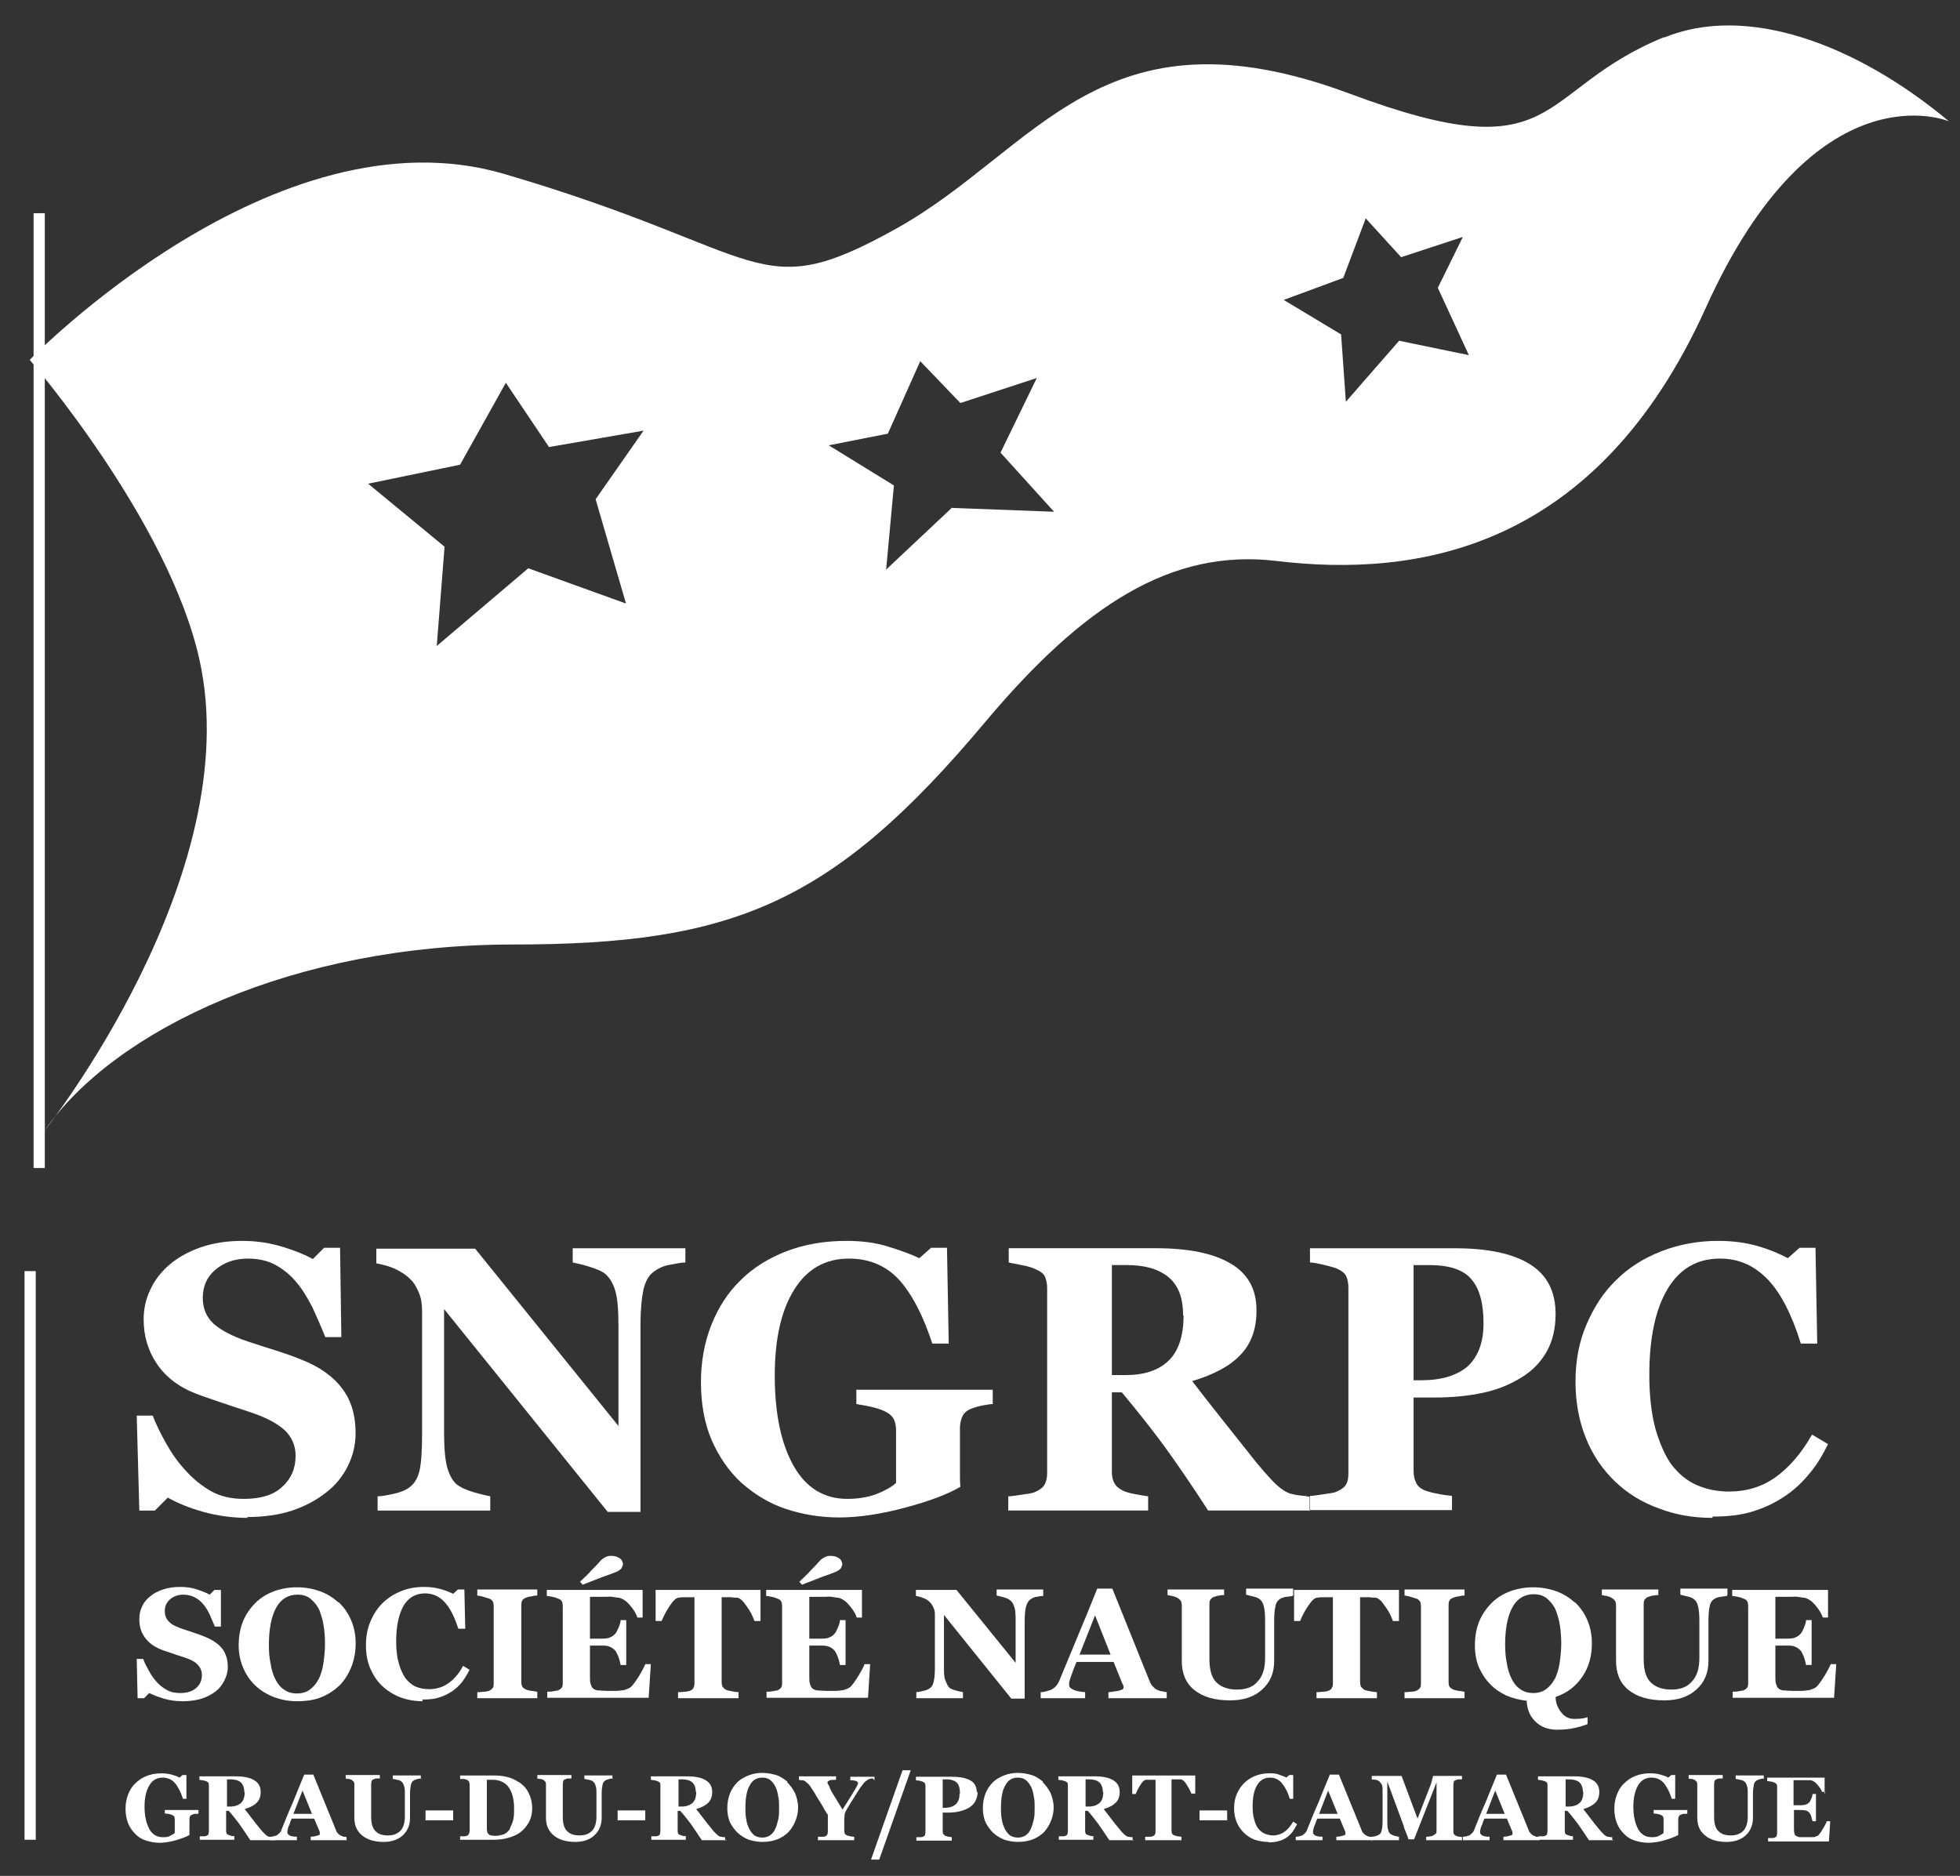 <?xml version="1.0" encoding="UTF-8"?>
<svg xmlns="http://www.w3.org/2000/svg" width="70" height="67" viewBox="0 0 70 67" fill="none">
  <rect x="0" y="0" width="70" height="67" fill="#333333" stroke="none"/>
  <path d="M8.861 54.213C8.29 54.213 7.751 54.136 7.257 53.998C6.764 53.859 6.348 53.69 5.993 53.489L5.531 53.952H4.976L4.883 50.561H5.454C5.577 50.885 5.747 51.224 5.947 51.578C6.147 51.933 6.379 52.256 6.641 52.534C6.903 52.827 7.211 53.073 7.535 53.258C7.859 53.443 8.26 53.535 8.707 53.535C9.308 53.535 9.77 53.397 10.079 53.104C10.402 52.811 10.557 52.441 10.557 51.994C10.557 51.625 10.418 51.316 10.156 51.07C9.878 50.823 9.462 50.608 8.892 50.423C8.522 50.299 8.182 50.191 7.874 50.084C7.566 49.976 7.273 49.883 6.995 49.775C6.363 49.529 5.901 49.159 5.593 48.697C5.284 48.234 5.13 47.711 5.13 47.125C5.13 46.755 5.207 46.401 5.361 46.077C5.515 45.738 5.747 45.43 6.055 45.168C6.348 44.921 6.718 44.706 7.165 44.551C7.612 44.397 8.105 44.32 8.645 44.32C9.185 44.32 9.647 44.397 10.11 44.536C10.557 44.675 10.927 44.829 11.173 44.968L11.574 44.567H12.145L12.191 47.757H11.62C11.482 47.418 11.328 47.063 11.158 46.693C10.973 46.339 10.788 46.031 10.588 45.8C10.372 45.538 10.125 45.337 9.848 45.183C9.57 45.029 9.231 44.952 8.861 44.952C8.383 44.952 7.997 45.091 7.689 45.353C7.381 45.615 7.242 45.954 7.242 46.354C7.242 46.724 7.365 47.032 7.628 47.279C7.89 47.51 8.29 47.726 8.845 47.911C9.169 48.019 9.508 48.127 9.848 48.234C10.187 48.342 10.495 48.45 10.757 48.558C11.389 48.805 11.883 49.144 12.206 49.575C12.545 50.007 12.7 50.546 12.7 51.193C12.7 51.594 12.607 51.994 12.422 52.364C12.237 52.734 11.975 53.058 11.651 53.304C11.297 53.582 10.896 53.797 10.433 53.952C9.971 54.106 9.431 54.183 8.815 54.183L8.861 54.213Z" fill="white"></path>
  <path d="M24.478 45.091C24.355 45.091 24.185 45.122 23.954 45.168C23.722 45.199 23.522 45.291 23.337 45.43C23.168 45.553 23.059 45.754 22.982 46.047C22.921 46.339 22.875 46.755 22.875 47.31V53.998H21.703L15.86 46.755V51.147C15.86 51.687 15.891 52.102 15.968 52.395C16.045 52.673 16.153 52.888 16.322 53.027C16.446 53.12 16.631 53.212 16.893 53.289C17.155 53.366 17.355 53.412 17.509 53.443V53.952H13.486V53.443C13.655 53.443 13.856 53.397 14.072 53.351C14.287 53.304 14.488 53.227 14.627 53.12C14.796 52.996 14.919 52.796 14.981 52.534C15.043 52.272 15.074 51.841 15.074 51.24V46.801C15.074 46.586 15.043 46.37 14.966 46.185C14.889 46 14.796 45.815 14.642 45.677C14.488 45.523 14.303 45.415 14.118 45.322C13.917 45.23 13.686 45.168 13.44 45.122V44.598H16.97L22.088 50.931V47.387C22.088 46.817 22.058 46.401 21.98 46.123C21.903 45.846 21.78 45.646 21.626 45.507C21.502 45.399 21.302 45.322 21.055 45.245C20.809 45.168 20.608 45.122 20.454 45.091V44.583H24.478V45.091Z" fill="white"></path>
  <path d="M35.502 50.145C35.363 50.145 35.24 50.176 35.132 50.191C35.024 50.207 34.9 50.238 34.731 50.299C34.546 50.361 34.438 50.453 34.376 50.577C34.315 50.715 34.284 50.854 34.284 50.993V52.087C34.284 52.303 34.284 52.487 34.284 52.611C34.284 52.749 34.284 52.919 34.299 53.104C33.852 53.366 33.205 53.612 32.341 53.844C31.478 54.075 30.692 54.198 29.967 54.198C29.289 54.198 28.657 54.09 28.055 53.89C27.454 53.69 26.945 53.366 26.483 52.965C26.036 52.549 25.681 52.041 25.419 51.44C25.157 50.839 25.034 50.13 25.034 49.359C25.034 48.635 25.157 47.957 25.404 47.325C25.65 46.709 25.989 46.169 26.452 45.723C26.899 45.276 27.454 44.937 28.086 44.69C28.734 44.444 29.443 44.32 30.229 44.32C30.769 44.32 31.262 44.382 31.709 44.521C32.156 44.659 32.542 44.798 32.835 44.937L33.251 44.567H33.821L33.883 47.988H33.297C32.958 46.955 32.557 46.2 32.095 45.692C31.632 45.199 31.031 44.952 30.322 44.952C29.474 44.952 28.826 45.322 28.364 46.062C27.901 46.801 27.67 47.818 27.67 49.128C27.67 50.5 27.901 51.578 28.348 52.364C28.795 53.15 29.443 53.535 30.26 53.535C30.645 53.535 31 53.474 31.293 53.366C31.601 53.243 31.832 53.119 32.002 52.965V51.07C32.002 50.916 31.971 50.777 31.91 50.669C31.848 50.561 31.74 50.469 31.57 50.392C31.432 50.33 31.277 50.284 31.077 50.238C30.877 50.191 30.707 50.176 30.584 50.145V49.637H35.455V50.145H35.502Z" fill="white"></path>
  <path d="M46.74 53.951H43.148C42.532 52.996 42.007 52.241 41.606 51.686C41.19 51.116 40.681 50.469 40.065 49.729H39.71V52.58C39.71 52.734 39.741 52.873 39.803 52.98C39.864 53.088 39.972 53.181 40.142 53.258C40.219 53.289 40.358 53.335 40.543 53.366C40.728 53.397 40.867 53.427 41.005 53.443V53.951H36.01V53.443C36.134 53.443 36.303 53.412 36.519 53.381C36.735 53.35 36.874 53.335 36.966 53.289C37.136 53.212 37.244 53.135 37.305 53.027C37.367 52.919 37.398 52.78 37.398 52.611V46C37.398 45.846 37.367 45.707 37.321 45.599C37.274 45.491 37.151 45.399 36.966 45.322C36.827 45.26 36.658 45.214 36.473 45.183C36.288 45.137 36.134 45.121 36.026 45.091V44.582H41.283C42.454 44.582 43.349 44.767 43.965 45.137C44.582 45.507 44.875 46.061 44.875 46.801C44.875 47.464 44.69 47.988 44.304 48.388C43.934 48.789 43.349 49.097 42.578 49.328C42.871 49.714 43.225 50.16 43.626 50.669C44.027 51.177 44.443 51.701 44.875 52.241C45.014 52.41 45.199 52.626 45.43 52.873C45.661 53.119 45.877 53.273 46.047 53.335C46.154 53.366 46.278 53.397 46.432 53.412C46.586 53.427 46.694 53.443 46.771 53.458V53.967L46.74 53.951ZM42.254 46.986C42.254 46.354 42.084 45.907 41.73 45.614C41.375 45.322 40.882 45.183 40.234 45.183H39.71V49.112H40.219C40.867 49.112 41.375 48.943 41.73 48.604C42.084 48.265 42.27 47.726 42.27 46.986H42.254Z" fill="white"></path>
  <path d="M55.557 46.925C55.557 47.449 55.449 47.911 55.234 48.281C55.018 48.666 54.709 48.974 54.324 49.206C53.923 49.452 53.476 49.637 52.967 49.745C52.459 49.853 51.888 49.914 51.256 49.914H50.485V52.549C50.485 52.703 50.516 52.842 50.578 52.965C50.639 53.089 50.747 53.181 50.917 53.243C51.009 53.274 51.148 53.32 51.349 53.351C51.549 53.397 51.719 53.412 51.857 53.428V53.936H46.785V53.428C46.908 53.428 47.078 53.397 47.294 53.366C47.51 53.335 47.648 53.32 47.741 53.274C47.911 53.197 48.019 53.12 48.08 53.012C48.142 52.904 48.157 52.765 48.157 52.596V45.985C48.157 45.831 48.127 45.692 48.08 45.584C48.034 45.476 47.911 45.384 47.741 45.307C47.618 45.261 47.448 45.214 47.248 45.168C47.047 45.122 46.893 45.091 46.785 45.091V44.583H51.95C53.168 44.583 54.062 44.783 54.663 45.168C55.264 45.553 55.557 46.139 55.557 46.94V46.925ZM52.983 47.264C52.983 46.555 52.844 46.031 52.551 45.692C52.273 45.353 51.765 45.184 51.04 45.184H50.485V49.298H50.763C51.487 49.298 52.027 49.128 52.412 48.805C52.782 48.466 52.983 47.957 52.983 47.264Z" fill="white"></path>
  <path d="M61.17 54.213C60.476 54.213 59.844 54.106 59.243 53.874C58.642 53.659 58.117 53.335 57.67 52.904C57.239 52.487 56.884 51.979 56.638 51.363C56.391 50.746 56.268 50.084 56.268 49.344C56.268 48.604 56.391 47.942 56.653 47.325C56.915 46.709 57.254 46.169 57.717 45.723C58.164 45.276 58.703 44.937 59.336 44.69C59.968 44.444 60.646 44.32 61.355 44.32C61.879 44.32 62.342 44.382 62.773 44.505C63.205 44.629 63.56 44.783 63.853 44.937L64.269 44.567H64.839L64.901 47.988H64.315C63.991 46.94 63.591 46.169 63.128 45.692C62.666 45.214 62.111 44.952 61.432 44.952C60.6 44.952 59.983 45.322 59.551 46.046C59.12 46.77 58.904 47.803 58.904 49.113C58.904 49.852 58.981 50.5 59.12 51.024C59.274 51.547 59.459 51.979 59.69 52.303C59.952 52.642 60.245 52.888 60.6 53.042C60.954 53.196 61.34 53.273 61.756 53.273C62.373 53.273 62.928 53.104 63.406 52.765C63.883 52.426 64.331 51.917 64.716 51.239L65.286 51.578C65.101 51.964 64.885 52.318 64.639 52.611C64.392 52.919 64.115 53.181 63.806 53.397C63.452 53.643 63.082 53.828 62.65 53.967C62.234 54.106 61.74 54.167 61.155 54.167L61.17 54.213Z" fill="white"></path>
  <path d="M6.517 60.762C6.286 60.762 6.055 60.731 5.855 60.67C5.654 60.608 5.485 60.547 5.33 60.469L5.145 60.654H4.914L4.883 59.252H5.115C5.161 59.391 5.238 59.529 5.315 59.668C5.392 59.822 5.485 59.946 5.593 60.069C5.7 60.192 5.824 60.285 5.962 60.362C6.101 60.439 6.255 60.469 6.44 60.469C6.687 60.469 6.872 60.408 7.011 60.285C7.15 60.161 7.211 60.007 7.211 59.822C7.211 59.668 7.15 59.545 7.042 59.437C6.934 59.329 6.764 59.252 6.517 59.175C6.363 59.129 6.225 59.083 6.101 59.036C5.978 58.99 5.855 58.959 5.747 58.913C5.485 58.805 5.3 58.667 5.161 58.466C5.022 58.266 4.976 58.066 4.976 57.819C4.976 57.665 5.007 57.526 5.068 57.388C5.13 57.249 5.222 57.126 5.361 57.018C5.485 56.91 5.639 56.833 5.824 56.771C6.009 56.709 6.209 56.679 6.44 56.679C6.672 56.679 6.857 56.709 7.042 56.771C7.227 56.833 7.381 56.894 7.489 56.956L7.658 56.787H7.89V58.096H7.674C7.612 57.958 7.55 57.804 7.489 57.665C7.427 57.526 7.335 57.388 7.257 57.295C7.165 57.187 7.073 57.11 6.949 57.048C6.826 56.987 6.702 56.956 6.548 56.956C6.348 56.956 6.194 57.018 6.07 57.126C5.947 57.233 5.885 57.372 5.885 57.542C5.885 57.696 5.932 57.819 6.04 57.927C6.147 58.035 6.317 58.112 6.548 58.189C6.687 58.235 6.826 58.281 6.965 58.328C7.103 58.374 7.227 58.42 7.335 58.466C7.597 58.574 7.797 58.713 7.936 58.882C8.075 59.067 8.136 59.283 8.136 59.545C8.136 59.714 8.09 59.868 8.013 60.023C7.936 60.177 7.828 60.315 7.705 60.408C7.566 60.516 7.396 60.608 7.196 60.67C6.995 60.731 6.78 60.762 6.533 60.762H6.517Z" fill="white"></path>
  <path d="M12.085 57.217C12.27 57.387 12.424 57.602 12.532 57.849C12.64 58.096 12.702 58.373 12.702 58.697C12.702 58.974 12.656 59.251 12.563 59.498C12.471 59.745 12.332 59.976 12.162 60.161C11.977 60.346 11.761 60.5 11.499 60.608C11.253 60.715 10.944 60.762 10.605 60.762C10.328 60.762 10.066 60.715 9.804 60.623C9.557 60.53 9.326 60.392 9.141 60.222C8.956 60.053 8.802 59.837 8.694 59.59C8.586 59.344 8.524 59.066 8.524 58.774C8.524 58.481 8.57 58.173 8.678 57.911C8.786 57.649 8.94 57.433 9.125 57.248C9.31 57.063 9.541 56.925 9.788 56.832C10.05 56.74 10.312 56.693 10.605 56.693C10.898 56.693 11.16 56.74 11.422 56.832C11.684 56.925 11.9 57.063 12.085 57.233V57.217ZM11.376 59.991C11.453 59.822 11.515 59.637 11.546 59.436C11.576 59.221 11.607 58.989 11.607 58.727C11.607 58.496 11.592 58.281 11.561 58.08C11.53 57.864 11.469 57.68 11.407 57.51C11.33 57.341 11.222 57.217 11.099 57.109C10.975 57.002 10.806 56.955 10.621 56.955C10.297 56.955 10.035 57.109 9.865 57.418C9.696 57.726 9.603 58.173 9.603 58.743C9.603 58.989 9.618 59.205 9.665 59.421C9.696 59.637 9.757 59.822 9.834 59.976C9.911 60.13 10.019 60.268 10.143 60.346C10.266 60.438 10.42 60.484 10.605 60.484C10.79 60.484 10.944 60.438 11.068 60.346C11.191 60.253 11.299 60.13 11.376 59.976V59.991Z" fill="white"></path>
  <path d="M15.105 60.762C14.827 60.762 14.55 60.716 14.303 60.624C14.056 60.531 13.841 60.392 13.656 60.223C13.471 60.053 13.332 59.838 13.224 59.591C13.116 59.345 13.07 59.067 13.07 58.759C13.07 58.451 13.116 58.189 13.224 57.927C13.332 57.665 13.471 57.449 13.656 57.264C13.841 57.079 14.056 56.941 14.319 56.833C14.581 56.725 14.858 56.679 15.151 56.679C15.367 56.679 15.567 56.709 15.737 56.756C15.906 56.802 16.061 56.864 16.184 56.925L16.354 56.771H16.585L16.616 58.173H16.369C16.23 57.742 16.076 57.434 15.876 57.218C15.691 57.018 15.459 56.91 15.182 56.91C14.843 56.91 14.581 57.064 14.411 57.357C14.242 57.65 14.149 58.081 14.149 58.62C14.149 58.928 14.18 59.191 14.242 59.406C14.303 59.622 14.38 59.791 14.473 59.93C14.581 60.069 14.704 60.177 14.843 60.238C14.982 60.3 15.151 60.331 15.321 60.331C15.567 60.331 15.799 60.269 15.999 60.13C16.2 59.992 16.384 59.791 16.539 59.499L16.77 59.637C16.693 59.791 16.6 59.946 16.508 60.069C16.415 60.192 16.292 60.3 16.169 60.392C16.03 60.485 15.86 60.577 15.691 60.624C15.521 60.685 15.321 60.701 15.074 60.701L15.105 60.762Z" fill="white"></path>
  <path d="M19.189 60.654H17.046V60.438C17.046 60.438 17.17 60.438 17.262 60.423C17.355 60.423 17.416 60.407 17.463 60.392C17.524 60.361 17.57 60.33 17.601 60.284C17.632 60.238 17.632 60.176 17.632 60.114V57.371C17.632 57.371 17.632 57.248 17.601 57.202C17.57 57.156 17.524 57.109 17.463 57.094C17.416 57.079 17.355 57.063 17.262 57.032C17.17 57.002 17.108 57.002 17.046 56.986V56.77H19.189V56.986C19.189 56.986 19.066 56.986 18.989 57.017C18.912 57.017 18.835 57.048 18.788 57.063C18.711 57.094 18.665 57.125 18.65 57.171C18.619 57.217 18.619 57.279 18.619 57.341V60.068C18.619 60.068 18.619 60.191 18.65 60.238C18.68 60.284 18.727 60.315 18.788 60.346C18.819 60.361 18.896 60.376 18.974 60.392C19.066 60.392 19.143 60.423 19.189 60.423V60.638V60.654Z" fill="white"></path>
  <path d="M22.967 57.773H22.766C22.72 57.634 22.628 57.48 22.489 57.326C22.366 57.172 22.227 57.094 22.103 57.064C22.042 57.064 21.98 57.048 21.872 57.033C21.764 57.017 21.687 57.033 21.625 57.033H21.07V58.528H21.471C21.564 58.528 21.656 58.528 21.749 58.497C21.826 58.466 21.903 58.435 21.965 58.358C22.011 58.312 22.042 58.25 22.088 58.142C22.134 58.034 22.165 57.942 22.165 57.865H22.366V59.468H22.165C22.165 59.468 22.134 59.298 22.088 59.175C22.042 59.067 21.995 58.974 21.965 58.944C21.903 58.882 21.841 58.836 21.749 58.805C21.672 58.774 21.579 58.774 21.471 58.774H21.07V59.884C21.07 60.007 21.07 60.084 21.101 60.161C21.117 60.223 21.148 60.284 21.194 60.315C21.24 60.346 21.302 60.377 21.379 60.377C21.456 60.377 21.564 60.392 21.703 60.392C21.764 60.392 21.841 60.392 21.934 60.392C22.026 60.392 22.103 60.392 22.165 60.377C22.242 60.377 22.319 60.361 22.381 60.331C22.442 60.315 22.489 60.284 22.535 60.253C22.628 60.161 22.72 60.022 22.828 59.853C22.936 59.668 23.013 59.529 23.044 59.437H23.244L23.167 60.639H19.544V60.423C19.544 60.423 19.668 60.423 19.745 60.407C19.822 60.392 19.899 60.377 19.93 60.377C19.991 60.346 20.038 60.315 20.068 60.269C20.099 60.223 20.099 60.161 20.099 60.099V57.372C20.099 57.372 20.099 57.248 20.068 57.202C20.053 57.156 20.007 57.125 19.93 57.094C19.883 57.079 19.822 57.048 19.729 57.033C19.637 57.017 19.575 57.002 19.529 57.002V56.786H22.951V57.773H22.967ZM22.258 55.846C22.258 55.846 22.227 55.985 22.18 56.031C22.134 56.077 22.073 56.124 21.98 56.154C21.872 56.201 21.733 56.247 21.517 56.324C21.317 56.401 21.086 56.493 20.808 56.601L20.716 56.493C20.901 56.324 21.04 56.185 21.132 56.077C21.225 55.985 21.332 55.877 21.425 55.769C21.487 55.692 21.564 55.646 21.625 55.615C21.687 55.584 21.749 55.569 21.826 55.569C21.949 55.569 22.042 55.6 22.119 55.646C22.196 55.692 22.242 55.769 22.242 55.846H22.258Z" fill="white"></path>
  <path d="M27.161 57.896H26.945C26.883 57.726 26.806 57.557 26.668 57.372C26.544 57.187 26.436 57.079 26.328 57.063C26.267 57.063 26.205 57.063 26.113 57.048C26.035 57.048 25.958 57.048 25.897 57.048H25.773V60.068C25.773 60.068 25.773 60.192 25.804 60.238C25.835 60.284 25.881 60.33 25.943 60.361C25.989 60.377 26.051 60.392 26.143 60.407C26.236 60.423 26.313 60.438 26.375 60.438V60.654H24.216V60.438C24.216 60.438 24.34 60.438 24.432 60.423C24.524 60.423 24.586 60.407 24.632 60.392C24.709 60.361 24.756 60.33 24.771 60.269C24.802 60.222 24.802 60.161 24.802 60.099V57.048H24.679C24.679 57.048 24.54 57.048 24.463 57.048C24.386 57.048 24.309 57.048 24.247 57.063C24.139 57.063 24.031 57.187 23.908 57.372C23.785 57.557 23.692 57.742 23.63 57.896H23.415V56.786H27.161V57.896Z" fill="white"></path>
  <path d="M30.8 57.773H30.599C30.553 57.634 30.461 57.48 30.322 57.326C30.198 57.172 30.06 57.094 29.936 57.064C29.875 57.064 29.813 57.048 29.705 57.033C29.597 57.017 29.52 57.033 29.459 57.033H28.904V58.528H29.304C29.397 58.528 29.489 58.528 29.582 58.497C29.659 58.466 29.736 58.435 29.798 58.358C29.844 58.312 29.875 58.25 29.921 58.142C29.967 58.034 29.998 57.942 29.998 57.865H30.198V59.468H29.998C29.998 59.468 29.967 59.298 29.921 59.175C29.875 59.067 29.828 58.974 29.798 58.944C29.736 58.882 29.674 58.836 29.582 58.805C29.505 58.774 29.412 58.774 29.304 58.774H28.904V59.884C28.904 60.007 28.903 60.084 28.934 60.161C28.95 60.223 28.981 60.284 29.027 60.315C29.073 60.346 29.135 60.377 29.212 60.377C29.289 60.377 29.397 60.392 29.535 60.392C29.597 60.392 29.674 60.392 29.767 60.392C29.859 60.392 29.936 60.392 29.998 60.377C30.075 60.377 30.152 60.361 30.214 60.331C30.276 60.315 30.322 60.284 30.368 60.253C30.461 60.161 30.553 60.022 30.661 59.853C30.769 59.668 30.846 59.529 30.877 59.437H31.077L31 60.639H27.377V60.423C27.377 60.423 27.501 60.423 27.578 60.407C27.655 60.392 27.732 60.377 27.763 60.377C27.824 60.346 27.87 60.315 27.901 60.269C27.932 60.223 27.932 60.161 27.932 60.099V57.372C27.932 57.372 27.932 57.248 27.901 57.202C27.886 57.156 27.84 57.125 27.763 57.094C27.716 57.079 27.655 57.048 27.562 57.033C27.47 57.017 27.408 57.002 27.362 57.002V56.786H30.784V57.773H30.8ZM30.09 55.846C30.09 55.846 30.06 55.985 30.014 56.031C29.967 56.077 29.905 56.124 29.813 56.154C29.705 56.201 29.566 56.247 29.351 56.324C29.15 56.401 28.919 56.493 28.641 56.601L28.549 56.493C28.734 56.324 28.873 56.185 28.965 56.077C29.058 55.985 29.166 55.877 29.258 55.769C29.32 55.692 29.397 55.646 29.459 55.615C29.52 55.584 29.582 55.569 29.659 55.569C29.782 55.569 29.875 55.6 29.952 55.646C30.029 55.692 30.075 55.769 30.075 55.846H30.09Z" fill="white"></path>
  <path d="M37.259 57.002C37.259 57.002 37.136 57.002 37.043 57.032C36.95 57.032 36.858 57.079 36.781 57.14C36.719 57.187 36.673 57.279 36.642 57.387C36.611 57.51 36.596 57.68 36.596 57.911V60.669H36.118L33.713 57.68V59.498C33.713 59.729 33.713 59.899 33.759 60.007C33.806 60.114 33.836 60.207 33.898 60.269C33.944 60.315 34.021 60.346 34.129 60.376C34.237 60.407 34.314 60.423 34.391 60.438V60.654H32.726V60.438C32.726 60.438 32.881 60.423 32.973 60.392C33.066 60.376 33.143 60.346 33.204 60.299C33.281 60.253 33.328 60.161 33.343 60.068C33.374 59.96 33.389 59.791 33.389 59.529V57.695C33.389 57.603 33.389 57.526 33.343 57.433C33.312 57.356 33.266 57.279 33.204 57.217C33.143 57.156 33.066 57.109 32.988 57.079C32.911 57.048 32.819 57.017 32.711 57.002V56.786H34.16L36.272 59.39V57.926C36.272 57.695 36.272 57.526 36.226 57.402C36.195 57.294 36.149 57.202 36.072 57.156C36.026 57.109 35.949 57.079 35.841 57.048C35.733 57.017 35.656 57.002 35.594 56.986V56.77H37.259V56.986V57.002Z" fill="white"></path>
  <path d="M41.684 60.654H39.587V60.438C39.68 60.438 39.803 60.407 39.927 60.392C40.065 60.361 40.127 60.33 40.127 60.284C40.127 60.284 40.127 60.253 40.127 60.238C40.127 60.222 40.127 60.192 40.096 60.161L39.772 59.359H38.447C38.447 59.359 38.385 59.514 38.339 59.621C38.308 59.714 38.277 59.806 38.246 59.883C38.215 59.991 38.184 60.053 38.184 60.099C38.184 60.145 38.184 60.176 38.184 60.192C38.184 60.253 38.231 60.299 38.323 60.346C38.416 60.392 38.554 60.423 38.755 60.438V60.654H37.167V60.438C37.167 60.438 37.29 60.438 37.367 60.407C37.444 60.377 37.506 60.377 37.552 60.346C37.63 60.299 37.691 60.253 37.737 60.192C37.784 60.13 37.83 60.053 37.861 59.96C38.077 59.452 38.277 58.943 38.493 58.435C38.709 57.926 38.94 57.356 39.187 56.74H39.726C40.081 57.618 40.358 58.312 40.559 58.805C40.759 59.313 40.929 59.729 41.068 60.068C41.098 60.13 41.114 60.176 41.16 60.222C41.206 60.269 41.252 60.315 41.314 60.346C41.36 60.377 41.422 60.392 41.484 60.407C41.545 60.407 41.607 60.438 41.669 60.438V60.654H41.684ZM39.664 59.097L39.109 57.695L38.554 59.097H39.664Z" fill="white"></path>
  <path d="M46.169 57.002C46.169 57.002 46.046 57.018 45.938 57.033C45.83 57.048 45.753 57.079 45.691 57.126C45.63 57.172 45.568 57.249 45.552 57.372C45.522 57.495 45.506 57.665 45.506 57.896V59.329C45.506 59.745 45.367 60.084 45.075 60.346C44.782 60.608 44.412 60.731 43.934 60.731C43.379 60.731 42.962 60.608 42.654 60.361C42.346 60.115 42.207 59.761 42.207 59.329V57.357C42.207 57.357 42.207 57.233 42.176 57.187C42.145 57.141 42.099 57.095 42.037 57.064C41.991 57.033 41.929 57.018 41.868 57.002C41.806 57.002 41.745 56.971 41.698 56.971V56.771H43.718V56.971C43.718 56.971 43.594 56.971 43.548 56.987C43.487 56.987 43.425 57.018 43.363 57.033C43.302 57.048 43.255 57.095 43.224 57.141C43.194 57.187 43.194 57.249 43.194 57.31V59.252C43.194 59.637 43.271 59.915 43.44 60.084C43.61 60.254 43.857 60.346 44.18 60.346C44.504 60.346 44.751 60.254 44.92 60.053C45.105 59.853 45.182 59.576 45.182 59.206V57.896C45.182 57.665 45.167 57.495 45.136 57.372C45.105 57.249 45.059 57.172 44.997 57.126C44.951 57.079 44.874 57.048 44.751 57.018C44.627 56.987 44.55 56.971 44.504 56.956V56.74H46.184V56.956L46.169 57.002Z" fill="white"></path>
  <path d="M49.963 57.896H49.747C49.685 57.726 49.608 57.557 49.469 57.372C49.346 57.187 49.238 57.079 49.13 57.063C49.068 57.063 49.007 57.063 48.914 57.048C48.837 57.048 48.76 57.048 48.698 57.048H48.575V60.068C48.575 60.068 48.575 60.192 48.606 60.238C48.637 60.284 48.683 60.33 48.745 60.361C48.791 60.377 48.853 60.392 48.945 60.407C49.038 60.423 49.115 60.438 49.176 60.438V60.654H47.018V60.438C47.018 60.438 47.141 60.438 47.234 60.423C47.326 60.423 47.388 60.407 47.434 60.392C47.511 60.361 47.558 60.33 47.573 60.269C47.604 60.222 47.604 60.161 47.604 60.099V57.048H47.48C47.48 57.048 47.342 57.048 47.265 57.048C47.188 57.048 47.11 57.048 47.049 57.063C46.941 57.063 46.833 57.187 46.71 57.372C46.586 57.557 46.494 57.742 46.432 57.896H46.216V56.786H49.963V57.896Z" fill="white"></path>
  <path d="M52.305 60.654H50.162V60.438C50.162 60.438 50.285 60.438 50.378 60.423C50.471 60.423 50.532 60.407 50.578 60.392C50.64 60.361 50.686 60.33 50.717 60.284C50.748 60.238 50.748 60.176 50.748 60.114V57.371C50.748 57.371 50.748 57.248 50.717 57.202C50.686 57.156 50.64 57.109 50.578 57.094C50.532 57.079 50.471 57.063 50.378 57.032C50.285 57.002 50.224 57.002 50.162 56.986V56.77H52.305V56.986C52.305 56.986 52.182 56.986 52.105 57.017C52.028 57.017 51.95 57.048 51.904 57.063C51.827 57.094 51.781 57.125 51.766 57.171C51.735 57.217 51.735 57.279 51.735 57.341V60.068C51.735 60.068 51.735 60.191 51.766 60.238C51.796 60.284 51.843 60.315 51.904 60.346C51.935 60.361 52.012 60.376 52.089 60.392C52.182 60.392 52.259 60.423 52.305 60.423V60.638V60.654Z" fill="white"></path>
  <path d="M56.237 57.217C56.422 57.387 56.576 57.602 56.684 57.849C56.791 58.096 56.853 58.373 56.853 58.697C56.853 59.144 56.745 59.544 56.514 59.883C56.283 60.222 55.974 60.469 55.558 60.608C55.558 60.823 55.635 61.008 55.759 61.162C55.882 61.316 56.036 61.393 56.206 61.393C56.314 61.393 56.406 61.393 56.483 61.378C56.56 61.378 56.637 61.347 56.699 61.332V61.578C56.591 61.624 56.437 61.671 56.237 61.717C56.036 61.763 55.82 61.779 55.605 61.779C55.296 61.779 55.05 61.686 54.849 61.501C54.649 61.316 54.541 61.07 54.525 60.746C54.263 60.715 54.032 60.654 53.801 60.561C53.585 60.453 53.384 60.33 53.215 60.145C53.045 59.976 52.922 59.775 52.814 59.544C52.722 59.313 52.675 59.051 52.675 58.774C52.675 58.465 52.721 58.173 52.829 57.911C52.937 57.649 53.092 57.433 53.277 57.248C53.462 57.063 53.693 56.925 53.94 56.832C54.202 56.74 54.464 56.693 54.757 56.693C55.049 56.693 55.312 56.74 55.574 56.832C55.836 56.925 56.052 57.063 56.237 57.233V57.217ZM55.527 59.976C55.604 59.806 55.666 59.621 55.697 59.421C55.728 59.205 55.759 58.974 55.759 58.712C55.759 58.496 55.743 58.265 55.712 58.065C55.682 57.849 55.62 57.664 55.558 57.495C55.481 57.325 55.373 57.202 55.25 57.094C55.127 56.986 54.957 56.94 54.772 56.94C54.448 56.94 54.186 57.094 54.017 57.402C53.847 57.71 53.755 58.157 53.755 58.727C53.755 58.974 53.77 59.19 53.816 59.406C53.847 59.621 53.909 59.806 53.986 59.96C54.063 60.114 54.171 60.253 54.294 60.33C54.417 60.422 54.572 60.469 54.757 60.469C54.941 60.469 55.096 60.422 55.219 60.33C55.342 60.238 55.45 60.114 55.527 59.96V59.976Z" fill="white"></path>
  <path d="M61.678 57.002C61.678 57.002 61.555 57.018 61.447 57.033C61.339 57.048 61.262 57.079 61.2 57.126C61.139 57.172 61.077 57.249 61.062 57.372C61.031 57.495 61.016 57.665 61.016 57.896V59.329C61.016 59.745 60.877 60.084 60.584 60.346C60.291 60.608 59.921 60.731 59.443 60.731C58.888 60.731 58.472 60.608 58.163 60.361C57.855 60.115 57.716 59.761 57.716 59.329V57.357C57.716 57.357 57.716 57.233 57.685 57.187C57.655 57.141 57.608 57.095 57.547 57.064C57.501 57.033 57.439 57.018 57.377 57.002C57.315 57.002 57.254 56.971 57.208 56.971V56.771H59.227V56.971C59.227 56.971 59.104 56.971 59.057 56.987C58.996 56.987 58.934 57.018 58.873 57.033C58.811 57.048 58.765 57.095 58.734 57.141C58.703 57.187 58.703 57.249 58.703 57.31V59.252C58.703 59.637 58.78 59.915 58.95 60.084C59.119 60.254 59.366 60.346 59.69 60.346C60.013 60.346 60.26 60.254 60.43 60.053C60.615 59.853 60.692 59.576 60.692 59.206V57.896C60.692 57.665 60.676 57.495 60.645 57.372C60.615 57.249 60.568 57.172 60.507 57.126C60.461 57.079 60.383 57.048 60.26 57.018C60.137 56.987 60.06 56.971 60.013 56.956V56.74H61.694V56.956L61.678 57.002Z" fill="white"></path>
  <path d="M65.303 57.772H65.102C65.056 57.634 64.963 57.48 64.825 57.325C64.701 57.171 64.563 57.094 64.439 57.063C64.378 57.063 64.316 57.048 64.208 57.033C64.1 57.017 64.023 57.033 63.961 57.033H63.406V58.527H63.807C63.9 58.527 63.992 58.527 64.085 58.497C64.162 58.466 64.239 58.435 64.3 58.358C64.347 58.312 64.378 58.25 64.424 58.142C64.47 58.034 64.501 57.942 64.501 57.865H64.701V59.467H64.501C64.501 59.467 64.47 59.298 64.424 59.175C64.378 59.067 64.331 58.974 64.3 58.944C64.239 58.882 64.177 58.836 64.085 58.805C64.008 58.774 63.915 58.774 63.807 58.774H63.406V59.883C63.406 60.007 63.406 60.084 63.437 60.161C63.453 60.222 63.483 60.284 63.53 60.315C63.576 60.346 63.638 60.377 63.715 60.377C63.792 60.377 63.9 60.392 64.038 60.392C64.1 60.392 64.177 60.392 64.27 60.392C64.362 60.392 64.439 60.392 64.501 60.377C64.578 60.377 64.655 60.361 64.717 60.33C64.778 60.315 64.825 60.284 64.871 60.253C64.963 60.161 65.056 60.022 65.164 59.853C65.272 59.668 65.349 59.529 65.38 59.437H65.58L65.503 60.639H61.88V60.423C61.88 60.423 62.003 60.423 62.081 60.407C62.158 60.392 62.235 60.377 62.266 60.377C62.327 60.346 62.373 60.315 62.404 60.269C62.435 60.222 62.435 60.161 62.435 60.099V57.372C62.435 57.372 62.435 57.248 62.404 57.202C62.389 57.156 62.343 57.125 62.266 57.094C62.219 57.079 62.158 57.048 62.065 57.033C61.973 57.017 61.911 57.002 61.865 57.002V56.786H65.287V57.772H65.303Z" fill="white"></path>
  <path d="M7.059 64.785C7.059 64.785 6.997 64.785 6.966 64.785C6.935 64.785 6.904 64.785 6.873 64.816C6.827 64.816 6.796 64.847 6.781 64.893C6.766 64.939 6.766 64.955 6.766 65.001V65.279C6.766 65.279 6.766 65.371 6.766 65.417C6.766 65.463 6.766 65.494 6.766 65.54C6.658 65.602 6.488 65.664 6.288 65.725C6.072 65.787 5.871 65.818 5.702 65.818C5.532 65.818 5.378 65.787 5.224 65.741C5.07 65.695 4.946 65.618 4.839 65.51C4.731 65.402 4.638 65.279 4.576 65.124C4.515 64.97 4.484 64.801 4.484 64.6C4.484 64.416 4.515 64.246 4.576 64.092C4.638 63.938 4.715 63.799 4.839 63.691C4.946 63.584 5.085 63.491 5.239 63.429C5.393 63.368 5.579 63.337 5.763 63.337C5.902 63.337 6.01 63.352 6.133 63.383C6.241 63.414 6.334 63.445 6.411 63.491L6.519 63.398H6.658V64.246H6.534C6.457 63.999 6.349 63.799 6.241 63.676C6.133 63.553 5.979 63.491 5.81 63.491C5.594 63.491 5.44 63.584 5.332 63.768C5.224 63.953 5.162 64.2 5.162 64.523C5.162 64.862 5.224 65.124 5.332 65.325C5.44 65.525 5.609 65.618 5.81 65.618C5.902 65.618 5.995 65.618 6.072 65.571C6.149 65.525 6.211 65.51 6.241 65.463V64.986C6.241 64.986 6.241 64.909 6.226 64.893C6.226 64.862 6.18 64.847 6.133 64.816C6.103 64.816 6.056 64.785 6.01 64.785C5.964 64.785 5.918 64.77 5.887 64.77V64.647H7.089V64.77L7.059 64.785Z" fill="white"></path>
  <path d="M9.834 65.725H8.94C8.786 65.494 8.662 65.309 8.554 65.155C8.446 65.016 8.323 64.847 8.169 64.677H8.076V65.386C8.076 65.386 8.076 65.463 8.092 65.478C8.092 65.509 8.138 65.525 8.169 65.54C8.184 65.54 8.215 65.555 8.261 65.571C8.308 65.586 8.339 65.571 8.369 65.586V65.71H7.136V65.586C7.136 65.586 7.213 65.586 7.259 65.586C7.306 65.586 7.352 65.586 7.367 65.571C7.413 65.555 7.444 65.525 7.444 65.509C7.444 65.478 7.46 65.448 7.46 65.401V63.768C7.46 63.768 7.46 63.691 7.444 63.675C7.429 63.66 7.398 63.629 7.352 63.614C7.321 63.614 7.275 63.583 7.229 63.583C7.182 63.583 7.151 63.568 7.121 63.568V63.444H8.416C8.708 63.444 8.924 63.491 9.079 63.583C9.233 63.675 9.31 63.814 9.31 63.999C9.31 64.169 9.264 64.292 9.171 64.384C9.079 64.477 8.94 64.554 8.739 64.615C8.816 64.708 8.893 64.816 9.001 64.954C9.109 65.093 9.202 65.216 9.31 65.34C9.341 65.386 9.387 65.432 9.449 65.494C9.51 65.555 9.556 65.586 9.603 65.602C9.634 65.602 9.664 65.602 9.695 65.617C9.726 65.617 9.757 65.617 9.772 65.617V65.74L9.834 65.725ZM8.724 63.999C8.724 63.845 8.678 63.737 8.601 63.66C8.508 63.583 8.385 63.552 8.231 63.552H8.107V64.523H8.231C8.385 64.523 8.508 64.477 8.601 64.4C8.693 64.323 8.739 64.184 8.739 63.999H8.724Z" fill="white"></path>
  <path d="M12.361 65.725H11.097V65.601C11.097 65.601 11.22 65.601 11.298 65.57C11.375 65.555 11.421 65.54 11.421 65.509C11.421 65.509 11.421 65.493 11.421 65.478C11.421 65.478 11.421 65.447 11.421 65.432L11.22 64.954H10.419C10.419 64.954 10.373 65.047 10.357 65.108C10.342 65.17 10.311 65.216 10.295 65.262C10.28 65.324 10.265 65.37 10.265 65.401C10.265 65.432 10.265 65.447 10.265 65.463C10.265 65.493 10.295 65.524 10.342 65.555C10.388 65.586 10.48 65.601 10.604 65.601V65.725H9.648V65.601C9.648 65.601 9.725 65.601 9.771 65.586C9.817 65.57 9.848 65.57 9.879 65.555C9.925 65.524 9.956 65.493 9.987 65.463C10.018 65.432 10.049 65.386 10.064 65.324C10.188 65.016 10.311 64.708 10.45 64.399C10.573 64.091 10.712 63.752 10.866 63.382H11.19C11.405 63.906 11.575 64.322 11.698 64.63C11.822 64.939 11.93 65.185 12.007 65.386C12.007 65.416 12.038 65.447 12.068 65.478C12.084 65.509 12.115 65.524 12.161 65.555C12.192 65.57 12.223 65.586 12.269 65.601C12.315 65.601 12.346 65.601 12.377 65.617V65.74L12.361 65.725ZM11.143 64.785L10.804 63.953L10.48 64.785H11.143Z" fill="white"></path>
  <path d="M15.06 63.521C15.06 63.521 14.983 63.521 14.921 63.537C14.86 63.552 14.813 63.568 14.767 63.598C14.721 63.629 14.69 63.675 14.675 63.752C14.659 63.829 14.644 63.937 14.644 64.076V64.939C14.644 65.186 14.551 65.401 14.382 65.555C14.212 65.709 13.981 65.787 13.703 65.787C13.38 65.787 13.117 65.709 12.932 65.555C12.748 65.401 12.655 65.201 12.655 64.924V63.737C12.655 63.737 12.655 63.66 12.64 63.645C12.624 63.629 12.593 63.598 12.562 63.568C12.532 63.568 12.501 63.537 12.455 63.537C12.408 63.537 12.377 63.537 12.347 63.521V63.398H13.565V63.521C13.565 63.521 13.488 63.521 13.457 63.521C13.426 63.521 13.38 63.521 13.349 63.552C13.303 63.552 13.287 63.583 13.272 63.614C13.272 63.645 13.256 63.675 13.256 63.722V64.893C13.256 65.124 13.303 65.293 13.41 65.401C13.518 65.509 13.657 65.555 13.857 65.555C14.058 65.555 14.197 65.494 14.305 65.386C14.412 65.263 14.459 65.093 14.459 64.877V64.091C14.459 63.953 14.459 63.845 14.428 63.783C14.412 63.722 14.382 63.66 14.335 63.629C14.305 63.598 14.258 63.583 14.181 63.568C14.104 63.552 14.058 63.537 14.027 63.537V63.413H15.029V63.537L15.06 63.521Z" fill="white"></path>
  <path d="M16.184 65.016H15.198V64.662H16.184V65.016Z" fill="white"></path>
  <path d="M18.529 63.645C18.668 63.737 18.791 63.861 18.869 64.015C18.946 64.169 19.007 64.354 19.007 64.585C19.007 64.785 18.961 64.955 18.884 65.093C18.807 65.232 18.699 65.355 18.576 65.448C18.452 65.54 18.298 65.602 18.128 65.648C17.959 65.694 17.789 65.71 17.604 65.71H16.433V65.586C16.433 65.586 16.51 65.586 16.556 65.586C16.602 65.586 16.648 65.586 16.664 65.571C16.71 65.555 16.726 65.54 16.741 65.509C16.756 65.478 16.772 65.448 16.772 65.401V63.753C16.772 63.753 16.772 63.675 16.756 63.645C16.741 63.614 16.71 63.583 16.679 63.568C16.633 63.552 16.587 63.537 16.541 63.537C16.494 63.537 16.463 63.537 16.433 63.537V63.414H17.666C17.805 63.414 17.944 63.429 18.082 63.46C18.236 63.491 18.375 63.552 18.514 63.645H18.529ZM18.206 65.309C18.252 65.216 18.298 65.124 18.329 65.001C18.36 64.877 18.36 64.739 18.36 64.585C18.36 64.431 18.344 64.292 18.314 64.169C18.283 64.045 18.236 63.938 18.175 63.845C18.113 63.753 18.036 63.691 17.944 63.645C17.851 63.599 17.743 63.568 17.62 63.568C17.589 63.568 17.543 63.568 17.496 63.568C17.45 63.568 17.419 63.568 17.388 63.568V65.324C17.388 65.324 17.389 65.401 17.404 65.432C17.404 65.463 17.435 65.494 17.45 65.509C17.481 65.54 17.512 65.555 17.543 65.555C17.573 65.555 17.62 65.571 17.681 65.571C17.805 65.571 17.913 65.54 18.005 65.509C18.098 65.463 18.159 65.401 18.221 65.309H18.206Z" fill="white"></path>
  <path d="M21.904 63.521C21.904 63.521 21.827 63.521 21.765 63.537C21.703 63.552 21.657 63.568 21.611 63.598C21.564 63.629 21.534 63.675 21.518 63.752C21.503 63.829 21.488 63.937 21.488 64.076V64.939C21.488 65.186 21.395 65.401 21.225 65.555C21.056 65.709 20.825 65.787 20.547 65.787C20.223 65.787 19.961 65.709 19.776 65.555C19.591 65.401 19.499 65.201 19.499 64.924V63.737C19.499 63.737 19.499 63.66 19.483 63.645C19.468 63.629 19.437 63.598 19.406 63.568C19.375 63.568 19.345 63.537 19.298 63.537C19.252 63.537 19.221 63.537 19.19 63.521V63.398H20.408V63.521C20.408 63.521 20.331 63.521 20.3 63.521C20.27 63.521 20.223 63.521 20.192 63.552C20.146 63.552 20.131 63.583 20.115 63.614C20.115 63.645 20.1 63.675 20.1 63.722V64.893C20.1 65.124 20.146 65.293 20.254 65.401C20.362 65.509 20.501 65.555 20.701 65.555C20.902 65.555 21.04 65.494 21.148 65.386C21.256 65.263 21.302 65.093 21.302 64.877V64.091C21.302 63.953 21.302 63.845 21.272 63.783C21.256 63.722 21.225 63.66 21.179 63.629C21.148 63.598 21.102 63.583 21.025 63.568C20.948 63.552 20.902 63.537 20.871 63.537V63.413H21.873V63.537L21.904 63.521Z" fill="white"></path>
  <path d="M23.045 65.016H22.058V64.662H23.045V65.016Z" fill="white"></path>
  <path d="M25.959 65.725H25.065C24.911 65.494 24.788 65.309 24.68 65.155C24.572 65.016 24.449 64.847 24.294 64.677H24.202V65.386C24.202 65.386 24.202 65.463 24.217 65.478C24.217 65.509 24.264 65.525 24.294 65.54C24.31 65.54 24.341 65.555 24.387 65.571C24.433 65.586 24.464 65.571 24.495 65.586V65.71H23.261V65.586C23.261 65.586 23.338 65.586 23.385 65.586C23.431 65.586 23.477 65.586 23.493 65.571C23.539 65.555 23.57 65.525 23.57 65.509C23.57 65.478 23.585 65.448 23.585 65.401V63.768C23.585 63.768 23.585 63.691 23.57 63.675C23.554 63.66 23.523 63.629 23.477 63.614C23.447 63.614 23.4 63.583 23.354 63.583C23.308 63.583 23.277 63.568 23.246 63.568V63.444H24.541C24.834 63.444 25.05 63.491 25.204 63.583C25.358 63.675 25.435 63.814 25.435 63.999C25.435 64.169 25.389 64.292 25.297 64.384C25.204 64.477 25.065 64.554 24.865 64.615C24.942 64.708 25.019 64.816 25.127 64.954C25.235 65.093 25.327 65.216 25.435 65.34C25.466 65.386 25.512 65.432 25.574 65.494C25.636 65.555 25.682 65.586 25.728 65.602C25.759 65.602 25.79 65.602 25.821 65.617C25.852 65.617 25.882 65.617 25.898 65.617V65.74L25.959 65.725ZM24.849 63.999C24.849 63.845 24.803 63.737 24.726 63.66C24.634 63.583 24.51 63.552 24.356 63.552H24.233V64.523H24.356C24.51 64.523 24.634 64.477 24.726 64.4C24.819 64.323 24.865 64.184 24.865 63.999H24.849Z" fill="white"></path>
  <path d="M28.118 63.66C28.226 63.768 28.318 63.891 28.395 64.045C28.457 64.199 28.503 64.369 28.503 64.554C28.503 64.723 28.472 64.877 28.41 65.031C28.349 65.185 28.272 65.309 28.164 65.432C28.056 65.54 27.917 65.632 27.763 65.694C27.609 65.756 27.424 65.786 27.223 65.786C27.054 65.786 26.9 65.756 26.745 65.709C26.591 65.648 26.468 65.571 26.345 65.463C26.237 65.355 26.144 65.232 26.067 65.078C26.005 64.923 25.975 64.769 25.975 64.584C25.975 64.4 26.005 64.23 26.067 64.061C26.129 63.906 26.221 63.768 26.329 63.66C26.437 63.552 26.576 63.475 26.73 63.413C26.884 63.352 27.054 63.321 27.223 63.321C27.393 63.321 27.562 63.352 27.717 63.398C27.871 63.444 27.994 63.536 28.118 63.629V63.66ZM27.686 65.324C27.732 65.232 27.763 65.108 27.794 64.985C27.825 64.862 27.825 64.723 27.825 64.554C27.825 64.415 27.825 64.292 27.794 64.168C27.778 64.045 27.747 63.922 27.701 63.829C27.655 63.737 27.593 63.644 27.516 63.583C27.439 63.521 27.347 63.49 27.223 63.49C27.023 63.49 26.869 63.583 26.776 63.768C26.668 63.953 26.622 64.215 26.622 64.569C26.622 64.708 26.622 64.846 26.653 64.985C26.668 65.108 26.715 65.232 26.761 65.324C26.807 65.416 26.869 65.494 26.946 65.555C27.023 65.602 27.115 65.632 27.223 65.632C27.331 65.632 27.424 65.602 27.501 65.555C27.578 65.494 27.64 65.432 27.686 65.324Z" fill="white"></path>
  <path d="M31.169 63.521C31.169 63.521 31.092 63.521 31.061 63.537C31.031 63.537 31 63.568 30.969 63.583C30.923 63.614 30.877 63.645 30.846 63.691C30.815 63.737 30.769 63.783 30.738 63.83C30.661 63.938 30.599 64.045 30.522 64.169C30.445 64.292 30.352 64.431 30.275 64.569C30.214 64.662 30.183 64.739 30.167 64.785C30.167 64.831 30.152 64.924 30.152 65.047V65.371C30.152 65.371 30.152 65.448 30.167 65.478C30.167 65.509 30.214 65.525 30.244 65.555C30.26 65.555 30.306 65.571 30.368 65.586C30.43 65.602 30.476 65.602 30.506 65.602V65.725H29.212V65.602C29.212 65.602 29.289 65.602 29.35 65.602C29.412 65.602 29.443 65.602 29.474 65.586C29.52 65.571 29.535 65.54 29.551 65.509C29.566 65.478 29.566 65.448 29.566 65.401V64.985C29.566 64.985 29.566 64.924 29.566 64.893C29.566 64.862 29.566 64.847 29.566 64.831C29.566 64.816 29.551 64.785 29.52 64.754C29.504 64.723 29.474 64.677 29.443 64.631C29.366 64.477 29.273 64.338 29.196 64.215C29.119 64.076 29.042 63.953 28.965 63.845C28.934 63.783 28.888 63.737 28.857 63.706C28.826 63.675 28.78 63.645 28.749 63.614C28.718 63.598 28.687 63.583 28.641 63.583C28.595 63.583 28.564 63.583 28.533 63.568V63.444H29.859V63.568C29.736 63.568 29.659 63.568 29.612 63.598C29.566 63.629 29.551 63.629 29.551 63.66C29.551 63.66 29.551 63.691 29.581 63.737C29.612 63.783 29.628 63.83 29.659 63.907C29.689 63.984 29.751 64.076 29.828 64.199C29.905 64.323 29.982 64.461 30.09 64.631C30.291 64.307 30.445 64.076 30.522 63.938C30.599 63.814 30.645 63.722 30.645 63.691C30.645 63.66 30.614 63.629 30.584 63.614C30.537 63.598 30.46 63.583 30.368 63.583V63.46H31.231V63.583L31.169 63.521Z" fill="white"></path>
  <path d="M32.526 63.228L31.401 66.418H31.108L32.233 63.228H32.526Z" fill="white"></path>
  <path d="M34.917 63.983C34.917 64.107 34.886 64.23 34.84 64.322C34.794 64.415 34.717 64.492 34.624 64.554C34.532 64.615 34.408 64.661 34.285 64.692C34.162 64.723 34.023 64.739 33.853 64.739H33.668V65.386C33.668 65.386 33.668 65.463 33.684 65.494C33.699 65.524 33.73 65.54 33.761 65.571C33.776 65.571 33.822 65.586 33.869 65.601C33.915 65.601 33.961 65.617 33.992 65.617V65.74H32.728V65.617C32.728 65.617 32.805 65.617 32.851 65.617C32.897 65.617 32.944 65.617 32.959 65.601C33.005 65.586 33.036 65.555 33.036 65.54C33.036 65.509 33.052 65.478 33.052 65.432V63.798C33.052 63.798 33.052 63.721 33.036 63.706C33.036 63.675 32.99 63.66 32.944 63.629C32.913 63.629 32.867 63.598 32.82 63.598C32.774 63.598 32.728 63.583 32.712 63.583V63.459H33.992C34.285 63.459 34.516 63.506 34.67 63.598C34.825 63.691 34.886 63.845 34.886 64.03L34.917 63.983ZM34.285 64.061C34.285 63.891 34.254 63.752 34.177 63.675C34.1 63.598 33.977 63.552 33.807 63.552H33.668V64.569H33.73C33.915 64.569 34.038 64.523 34.131 64.446C34.223 64.369 34.27 64.23 34.27 64.061H34.285Z" fill="white"></path>
  <path d="M37.245 63.66C37.352 63.768 37.445 63.891 37.522 64.045C37.584 64.199 37.63 64.369 37.63 64.554C37.63 64.723 37.599 64.877 37.537 65.031C37.476 65.185 37.399 65.309 37.291 65.432C37.183 65.54 37.044 65.632 36.89 65.694C36.736 65.756 36.551 65.786 36.35 65.786C36.181 65.786 36.027 65.756 35.872 65.709C35.718 65.648 35.595 65.571 35.472 65.463C35.364 65.355 35.271 65.232 35.194 65.078C35.133 64.923 35.102 64.769 35.102 64.584C35.102 64.4 35.133 64.23 35.194 64.061C35.256 63.906 35.348 63.768 35.456 63.66C35.564 63.552 35.703 63.475 35.857 63.413C36.011 63.352 36.181 63.321 36.35 63.321C36.52 63.321 36.69 63.352 36.844 63.398C36.998 63.444 37.121 63.536 37.245 63.629V63.66ZM36.813 65.324C36.859 65.232 36.89 65.108 36.921 64.985C36.952 64.862 36.952 64.723 36.952 64.554C36.952 64.415 36.952 64.292 36.921 64.168C36.905 64.045 36.875 63.922 36.828 63.829C36.782 63.737 36.72 63.644 36.643 63.583C36.566 63.521 36.474 63.49 36.35 63.49C36.15 63.49 35.996 63.583 35.903 63.768C35.795 63.953 35.749 64.215 35.749 64.569C35.749 64.708 35.749 64.846 35.78 64.985C35.795 65.108 35.842 65.232 35.888 65.324C35.934 65.416 35.996 65.494 36.073 65.555C36.15 65.602 36.242 65.632 36.35 65.632C36.458 65.632 36.551 65.602 36.628 65.555C36.705 65.494 36.767 65.432 36.813 65.324Z" fill="white"></path>
  <path d="M40.513 65.725H39.619C39.464 65.494 39.341 65.309 39.233 65.155C39.125 65.016 39.002 64.847 38.848 64.677H38.755V65.386C38.755 65.386 38.755 65.463 38.771 65.478C38.771 65.509 38.817 65.525 38.848 65.54C38.863 65.54 38.894 65.555 38.94 65.571C38.986 65.586 39.017 65.571 39.048 65.586V65.71H37.815V65.586C37.815 65.586 37.892 65.586 37.938 65.586C37.984 65.586 38.031 65.586 38.046 65.571C38.092 65.555 38.123 65.525 38.123 65.509C38.123 65.478 38.139 65.448 38.139 65.401V63.768C38.139 63.768 38.139 63.691 38.123 63.675C38.108 63.66 38.077 63.629 38.031 63.614C38 63.614 37.953 63.583 37.907 63.583C37.861 63.583 37.83 63.568 37.799 63.568V63.444H39.094C39.387 63.444 39.603 63.491 39.757 63.583C39.911 63.675 39.989 63.814 39.989 63.999C39.989 64.169 39.942 64.292 39.85 64.384C39.757 64.477 39.619 64.554 39.418 64.615C39.495 64.708 39.572 64.816 39.68 64.954C39.788 65.093 39.881 65.216 39.989 65.34C40.019 65.386 40.066 65.432 40.127 65.494C40.189 65.555 40.235 65.586 40.282 65.602C40.312 65.602 40.343 65.602 40.374 65.617C40.405 65.617 40.436 65.617 40.451 65.617V65.74L40.513 65.725ZM39.387 63.999C39.387 63.845 39.341 63.737 39.264 63.66C39.171 63.583 39.048 63.552 38.894 63.552H38.771V64.523H38.894C39.048 64.523 39.171 64.477 39.264 64.4C39.356 64.323 39.403 64.184 39.403 63.999H39.387Z" fill="white"></path>
  <path d="M42.672 64.061H42.549C42.518 63.968 42.456 63.861 42.379 63.737C42.302 63.614 42.24 63.568 42.179 63.552C42.148 63.552 42.102 63.552 42.055 63.552C42.009 63.552 41.963 63.552 41.917 63.552H41.84V65.371C41.84 65.371 41.839 65.448 41.855 65.478C41.855 65.509 41.901 65.525 41.932 65.555C41.963 65.555 41.994 65.571 42.055 65.586C42.102 65.586 42.148 65.602 42.194 65.602V65.725H40.899V65.602C40.899 65.602 40.976 65.602 41.038 65.602C41.099 65.602 41.13 65.602 41.161 65.586C41.207 65.571 41.238 65.54 41.254 65.509C41.269 65.478 41.269 65.448 41.269 65.401V63.568H41.192C41.192 63.568 41.115 63.568 41.053 63.568C41.007 63.568 40.961 63.568 40.93 63.568C40.868 63.568 40.791 63.645 40.729 63.753C40.652 63.861 40.606 63.968 40.56 64.076H40.437V63.414H42.687V64.076L42.672 64.061Z" fill="white"></path>
  <path d="M43.827 65.016H42.84V64.662H43.827V65.016Z" fill="white"></path>
  <path d="M45.292 65.787C45.122 65.787 44.968 65.756 44.814 65.71C44.66 65.648 44.536 65.571 44.428 65.463C44.321 65.355 44.228 65.232 44.166 65.078C44.105 64.924 44.074 64.754 44.074 64.585C44.074 64.415 44.105 64.23 44.166 64.091C44.228 63.937 44.321 63.799 44.428 63.691C44.536 63.583 44.675 63.49 44.829 63.429C44.983 63.367 45.153 63.336 45.322 63.336C45.446 63.336 45.569 63.336 45.677 63.383C45.785 63.429 45.877 63.444 45.939 63.49L46.047 63.398H46.186V64.246H46.063C45.986 63.984 45.877 63.799 45.77 63.675C45.662 63.552 45.523 63.49 45.353 63.49C45.153 63.49 44.999 63.583 44.891 63.768C44.783 63.953 44.737 64.199 44.737 64.523C44.737 64.708 44.752 64.862 44.798 65.001C44.829 65.124 44.875 65.232 44.937 65.309C44.999 65.386 45.076 65.448 45.168 65.494C45.261 65.525 45.353 65.555 45.461 65.555C45.615 65.555 45.754 65.509 45.862 65.432C45.986 65.355 46.093 65.216 46.186 65.062L46.325 65.155C46.278 65.247 46.217 65.34 46.17 65.417C46.109 65.494 46.047 65.555 45.97 65.617C45.878 65.679 45.785 65.725 45.677 65.756C45.569 65.787 45.446 65.802 45.307 65.802L45.292 65.787Z" fill="white"></path>
  <path d="M48.991 65.725H47.727V65.601C47.727 65.601 47.85 65.601 47.927 65.57C48.004 65.555 48.05 65.54 48.05 65.509C48.05 65.509 48.05 65.493 48.05 65.478C48.05 65.478 48.05 65.447 48.05 65.432L47.85 64.954H47.048C47.048 64.954 47.002 65.047 46.986 65.108C46.971 65.17 46.94 65.216 46.925 65.262C46.91 65.324 46.894 65.37 46.894 65.401C46.894 65.432 46.894 65.447 46.894 65.463C46.894 65.493 46.925 65.524 46.971 65.555C47.017 65.586 47.11 65.601 47.233 65.601V65.725H46.277V65.601C46.277 65.601 46.355 65.601 46.401 65.586C46.447 65.57 46.478 65.57 46.509 65.555C46.555 65.524 46.586 65.493 46.617 65.463C46.647 65.432 46.678 65.386 46.694 65.324C46.817 65.016 46.94 64.708 47.079 64.399C47.202 64.091 47.341 63.752 47.495 63.382H47.819C48.035 63.906 48.205 64.322 48.328 64.63C48.451 64.939 48.559 65.185 48.636 65.386C48.636 65.416 48.667 65.447 48.698 65.478C48.713 65.509 48.744 65.524 48.79 65.555C48.821 65.57 48.852 65.586 48.898 65.601C48.944 65.601 48.975 65.601 49.006 65.617V65.74L48.991 65.725ZM47.773 64.785L47.434 63.953L47.11 64.785H47.773Z" fill="white"></path>
  <path d="M52.199 65.725H50.935V65.602C50.935 65.602 51.012 65.602 51.074 65.587C51.135 65.587 51.166 65.571 51.181 65.556C51.228 65.54 51.243 65.51 51.274 65.494C51.305 65.479 51.305 65.433 51.305 65.386V63.66L50.503 65.694H50.303C50.303 65.694 50.272 65.587 50.226 65.479C50.179 65.371 50.148 65.294 50.133 65.217L49.547 63.63V65.047C49.547 65.186 49.547 65.278 49.578 65.355C49.593 65.433 49.624 65.479 49.67 65.51C49.701 65.525 49.748 65.556 49.809 65.571C49.886 65.587 49.933 65.602 49.964 65.602V65.725H48.961V65.602C48.961 65.602 49.038 65.602 49.1 65.587C49.162 65.571 49.208 65.556 49.254 65.525C49.301 65.494 49.331 65.448 49.347 65.371C49.362 65.294 49.378 65.201 49.378 65.063V63.907C49.378 63.907 49.378 63.784 49.347 63.737C49.316 63.691 49.3 63.66 49.27 63.63C49.223 63.599 49.177 63.568 49.131 63.568C49.085 63.568 49.038 63.553 48.992 63.553V63.429H50.056L50.626 64.955L51.104 63.722C51.104 63.722 51.135 63.63 51.151 63.553C51.166 63.475 51.181 63.445 51.181 63.429H52.214V63.553C52.214 63.553 52.137 63.553 52.106 63.553C52.076 63.553 52.029 63.553 51.998 63.583C51.952 63.583 51.921 63.614 51.921 63.645C51.921 63.676 51.906 63.707 51.906 63.753V65.402C51.906 65.402 51.906 65.479 51.921 65.494C51.921 65.525 51.968 65.54 51.998 65.571C52.014 65.571 52.06 65.587 52.106 65.602C52.153 65.602 52.199 65.602 52.214 65.617V65.741L52.199 65.725Z" fill="white"></path>
  <path d="M54.958 65.725H53.694V65.601C53.694 65.601 53.817 65.601 53.894 65.57C53.971 65.555 54.017 65.54 54.017 65.509C54.017 65.509 54.017 65.493 54.017 65.478C54.017 65.478 54.017 65.447 54.017 65.432L53.817 64.954H53.016C53.016 64.954 52.969 65.047 52.954 65.108C52.938 65.17 52.907 65.216 52.892 65.262C52.877 65.324 52.861 65.37 52.861 65.401C52.861 65.432 52.861 65.447 52.861 65.463C52.861 65.493 52.892 65.524 52.938 65.555C52.985 65.586 53.077 65.601 53.2 65.601V65.725H52.245V65.601C52.245 65.601 52.322 65.601 52.368 65.586C52.414 65.57 52.445 65.57 52.476 65.555C52.522 65.524 52.553 65.493 52.584 65.463C52.615 65.432 52.645 65.386 52.661 65.324C52.784 65.016 52.907 64.708 53.046 64.399C53.17 64.091 53.308 63.752 53.462 63.382H53.786C54.002 63.906 54.172 64.322 54.295 64.63C54.418 64.939 54.526 65.185 54.603 65.386C54.603 65.416 54.634 65.447 54.665 65.478C54.68 65.509 54.711 65.524 54.758 65.555C54.788 65.57 54.819 65.586 54.865 65.601C54.912 65.601 54.943 65.601 54.973 65.617V65.74L54.958 65.725ZM53.74 64.785L53.401 63.953L53.077 64.785H53.74Z" fill="white"></path>
  <path d="M57.642 65.725H56.748C56.594 65.494 56.47 65.309 56.362 65.155C56.255 65.016 56.131 64.847 55.977 64.677H55.885V65.386C55.885 65.386 55.885 65.463 55.9 65.478C55.9 65.509 55.946 65.525 55.977 65.54C55.992 65.54 56.023 65.555 56.069 65.571C56.116 65.586 56.147 65.571 56.178 65.586V65.71H54.944V65.586C54.944 65.586 55.021 65.586 55.067 65.586C55.114 65.586 55.16 65.586 55.175 65.571C55.222 65.555 55.252 65.525 55.252 65.509C55.252 65.478 55.268 65.448 55.268 65.401V63.768C55.268 63.768 55.268 63.691 55.252 63.675C55.237 63.66 55.206 63.629 55.16 63.614C55.129 63.614 55.083 63.583 55.037 63.583C54.99 63.583 54.959 63.568 54.929 63.568V63.444H56.224C56.517 63.444 56.732 63.491 56.887 63.583C57.041 63.675 57.118 63.814 57.118 63.999C57.118 64.169 57.072 64.292 56.979 64.384C56.887 64.477 56.748 64.554 56.547 64.615C56.624 64.708 56.702 64.816 56.809 64.954C56.917 65.093 57.01 65.216 57.118 65.34C57.149 65.386 57.195 65.432 57.257 65.494C57.318 65.555 57.364 65.586 57.411 65.602C57.442 65.602 57.472 65.602 57.503 65.617C57.534 65.617 57.565 65.617 57.58 65.617V65.74L57.642 65.725ZM56.532 63.999C56.532 63.845 56.486 63.737 56.409 63.66C56.316 63.583 56.193 63.552 56.039 63.552H55.915V64.523H56.039C56.193 64.523 56.316 64.477 56.409 64.4C56.501 64.323 56.547 64.184 56.547 63.999H56.532Z" fill="white"></path>
  <path d="M60.23 64.785C60.23 64.785 60.168 64.785 60.137 64.785C60.107 64.785 60.076 64.785 60.045 64.816C59.999 64.816 59.968 64.847 59.952 64.893C59.937 64.939 59.937 64.954 59.937 65.001V65.278C59.937 65.278 59.937 65.371 59.937 65.417C59.937 65.463 59.937 65.494 59.937 65.54C59.829 65.602 59.66 65.663 59.459 65.725C59.243 65.787 59.043 65.817 58.873 65.817C58.704 65.817 58.55 65.787 58.395 65.74C58.241 65.694 58.118 65.617 58.01 65.509C57.902 65.401 57.809 65.278 57.748 65.124C57.686 64.97 57.655 64.8 57.655 64.6C57.655 64.415 57.686 64.246 57.748 64.091C57.809 63.937 57.887 63.799 58.01 63.691C58.118 63.583 58.257 63.49 58.411 63.429C58.565 63.367 58.75 63.336 58.935 63.336C59.074 63.336 59.181 63.352 59.305 63.383C59.413 63.413 59.505 63.444 59.582 63.49L59.69 63.398H59.829V64.246H59.706C59.629 63.999 59.521 63.799 59.413 63.675C59.305 63.552 59.151 63.49 58.981 63.49C58.765 63.49 58.611 63.583 58.503 63.768C58.395 63.953 58.334 64.199 58.334 64.523C58.334 64.862 58.395 65.124 58.503 65.324C58.611 65.525 58.781 65.617 58.981 65.617C59.074 65.617 59.166 65.617 59.243 65.571C59.32 65.525 59.382 65.509 59.413 65.463V64.985C59.413 64.985 59.413 64.908 59.397 64.893C59.397 64.862 59.351 64.847 59.305 64.816C59.274 64.816 59.228 64.785 59.182 64.785C59.135 64.785 59.089 64.769 59.058 64.769V64.646H60.261V64.769L60.23 64.785Z" fill="white"></path>
  <path d="M63.022 63.521C63.022 63.521 62.944 63.521 62.883 63.537C62.821 63.552 62.775 63.568 62.728 63.598C62.682 63.629 62.651 63.675 62.636 63.752C62.621 63.829 62.605 63.937 62.605 64.076V64.939C62.605 65.186 62.513 65.401 62.343 65.555C62.173 65.709 61.942 65.787 61.665 65.787C61.341 65.787 61.079 65.709 60.894 65.555C60.709 65.401 60.617 65.201 60.617 64.924V63.737C60.617 63.737 60.616 63.66 60.601 63.645C60.586 63.629 60.555 63.598 60.524 63.568C60.493 63.568 60.462 63.537 60.416 63.537C60.37 63.537 60.339 63.537 60.308 63.521V63.398H61.526V63.521C61.526 63.521 61.449 63.521 61.418 63.521C61.387 63.521 61.341 63.521 61.31 63.552C61.264 63.552 61.248 63.583 61.233 63.614C61.233 63.645 61.218 63.675 61.218 63.722V64.893C61.218 65.124 61.264 65.293 61.372 65.401C61.48 65.509 61.618 65.555 61.819 65.555C62.019 65.555 62.158 65.494 62.266 65.386C62.374 65.263 62.42 65.093 62.42 64.877V64.091C62.42 63.953 62.42 63.845 62.389 63.783C62.374 63.722 62.343 63.66 62.297 63.629C62.266 63.598 62.22 63.583 62.143 63.568C62.066 63.552 62.019 63.537 61.989 63.537V63.413H62.991V63.537L63.022 63.521Z" fill="white"></path>
  <path d="M65.195 63.999H65.072C65.041 63.906 64.98 63.829 64.903 63.737C64.826 63.644 64.748 63.598 64.671 63.583C64.641 63.583 64.594 63.583 64.533 63.583C64.471 63.583 64.425 63.583 64.394 63.583H64.055V64.477H64.301C64.301 64.477 64.409 64.477 64.471 64.461C64.533 64.446 64.563 64.415 64.61 64.384C64.641 64.353 64.656 64.322 64.687 64.245C64.718 64.184 64.733 64.122 64.733 64.076H64.856V65.047H64.733C64.733 65.047 64.702 64.939 64.687 64.877C64.656 64.8 64.641 64.754 64.61 64.738C64.579 64.692 64.533 64.677 64.486 64.661C64.44 64.661 64.378 64.646 64.317 64.646H64.07V65.309C64.07 65.309 64.07 65.432 64.085 65.478C64.085 65.524 64.116 65.555 64.147 65.571C64.178 65.586 64.209 65.601 64.255 65.617C64.301 65.617 64.363 65.617 64.456 65.617C64.486 65.617 64.532 65.617 64.594 65.617C64.641 65.617 64.687 65.617 64.733 65.617C64.779 65.617 64.826 65.617 64.856 65.586C64.903 65.586 64.933 65.555 64.949 65.54C64.995 65.493 65.057 65.401 65.118 65.293C65.18 65.185 65.226 65.108 65.242 65.047H65.365L65.319 65.771H63.145V65.648C63.145 65.648 63.222 65.648 63.268 65.648C63.315 65.648 63.361 65.648 63.376 65.632C63.423 65.617 63.453 65.586 63.453 65.571C63.453 65.54 63.469 65.509 63.469 65.463V63.829C63.469 63.829 63.469 63.752 63.453 63.737C63.453 63.706 63.407 63.691 63.361 63.66C63.33 63.66 63.299 63.629 63.237 63.629C63.191 63.629 63.145 63.614 63.114 63.614V63.49H65.165V64.076L65.195 63.999Z" fill="white"></path>
  <path d="M1.076 45.399V65.709" stroke="white" stroke-width="0.4" stroke-miterlimit="10"></path>
  <path d="M59.429 1.327C54.758 3.238 55.837 6.197 48.205 3.346C39.325 0.033 37.044 5.365 32.002 8.169C26.961 10.974 27.516 9.001 18.004 6.212C9.818 3.808 1.061 12.854 1.061 12.854C1.061 12.854 6.01 18.571 7.12 23.548C8.846 31.253 1.585 40.391 1.585 40.391C4.098 36.755 10.511 33.734 18.343 33.734C26.175 33.734 29.736 32.286 35.178 25.798C38.693 21.607 41.838 19.588 45.585 20.035C50.595 20.636 57.008 19.665 60.924 10.989C64.84 2.314 69.604 4.332 69.604 4.332C66.243 1.528 62.343 0.141 59.429 1.343V1.327ZM22.367 21.56L18.867 20.297L15.599 23.071L15.877 19.526L13.148 17.276L16.431 16.598L18.066 13.671L19.607 15.967L22.984 15.381L21.272 17.831L22.367 21.591V21.56ZM33.976 18.155L31.648 20.343L31.925 17.338L29.598 15.905L31.709 15.489L32.866 12.9L34.3 14.395L37.028 13.501L35.733 16.167L37.645 18.278L33.96 18.139L33.976 18.155ZM49.978 12.16L48.067 14.349L47.897 11.945L45.847 10.712L47.974 9.926L48.776 7.799L50.04 9.186L52.245 8.462L51.35 10.28L52.46 12.684L49.994 12.176L49.978 12.16Z" fill="white"></path>
  <path d="M1.4 7.615V41.717" stroke="white" stroke-width="0.4" stroke-miterlimit="10"></path>
</svg>
